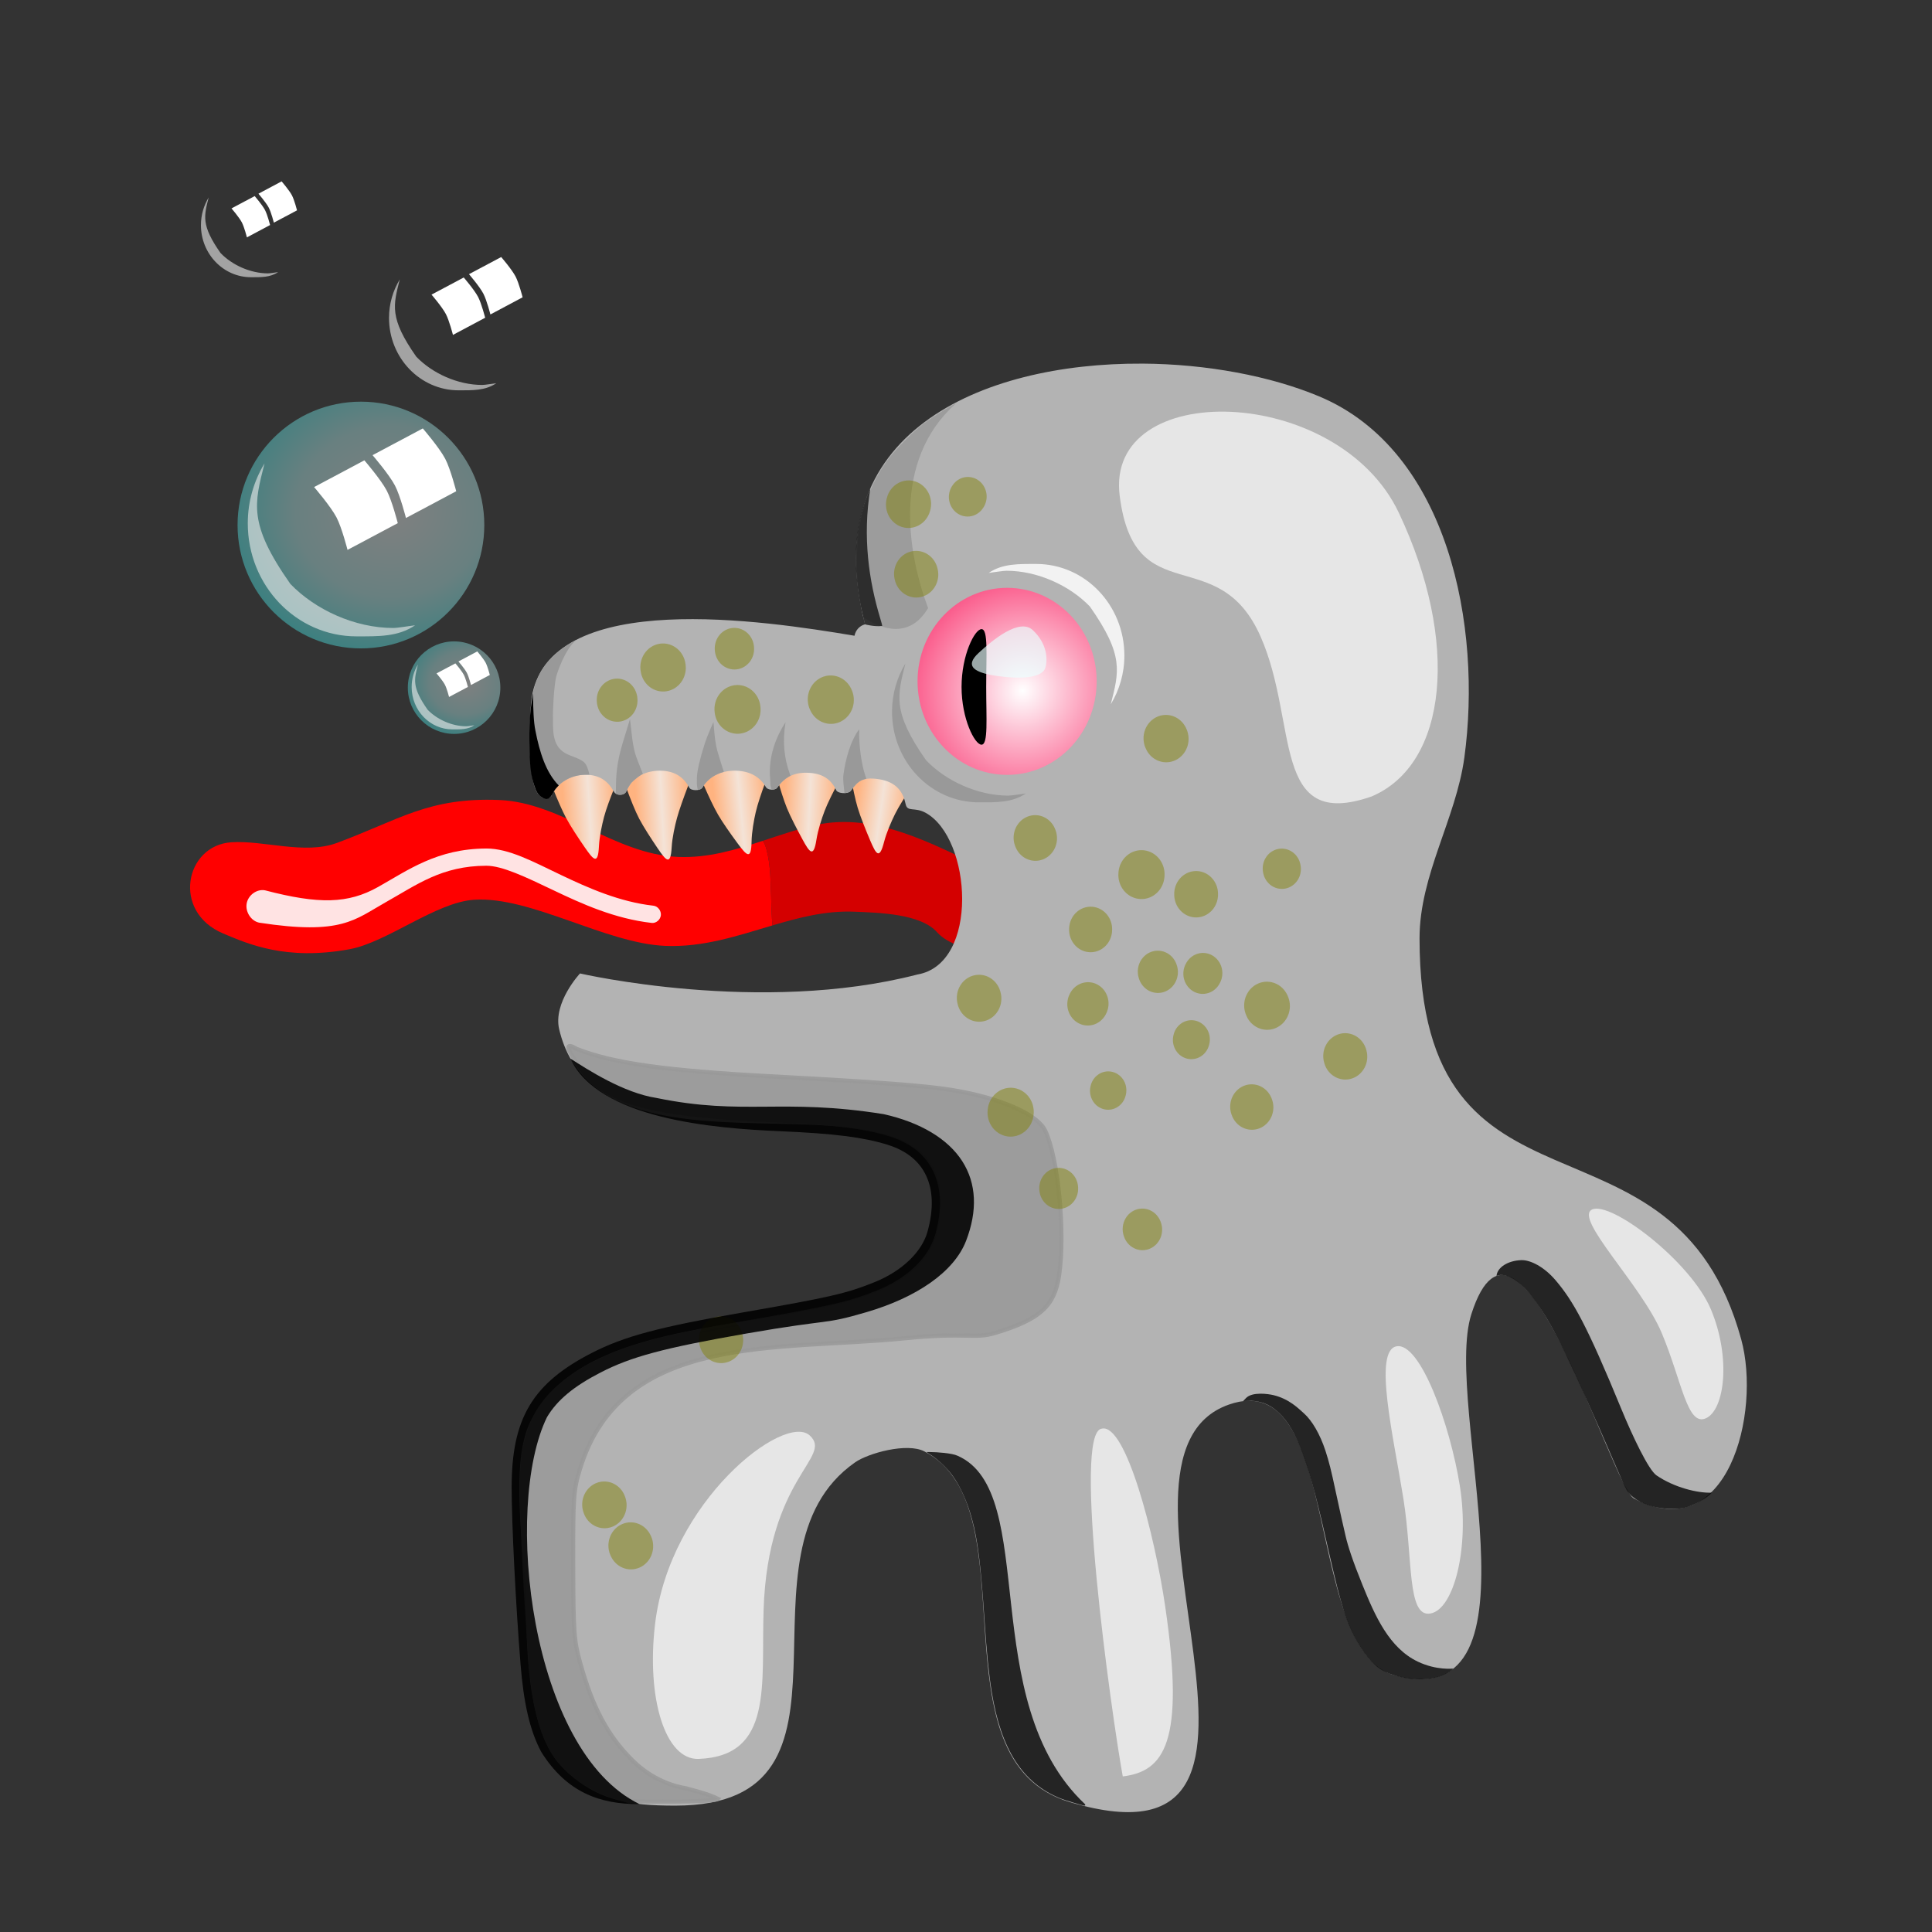 <?xml version="1.0" encoding="UTF-8" standalone="no"?>
<svg
    xmlns:inkscape="http://www.inkscape.org/namespaces/inkscape"
    xmlns:rdf="http://www.w3.org/1999/02/22-rdf-syntax-ns#"
    xmlns="http://www.w3.org/2000/svg"
    xmlns:osb="http://www.openswatchbook.org/uri/2009/osb"
    xmlns:sodipodi="http://sodipodi.sourceforge.net/DTD/sodipodi-0.dtd"
    xmlns:cc="http://creativecommons.org/ns#"
    xmlns:xlink="http://www.w3.org/1999/xlink"
    xmlns:dc="http://purl.org/dc/elements/1.1/"
    xmlns:svg="http://www.w3.org/2000/svg"
    xmlns:ns1="http://sozi.baierouge.fr"
    id="0"
    sodipodi:docname="Creature.svg"
    viewBox="0 0 354.33 354.33"
    version="1.0"
    inkscape:version="0.48.0 r9654"
  >
  <rect x="0" y="0" width="354.33" height="354.33" fill="#333333" stroke="none"/>
  <defs
      id="defs3061"
    >
    <linearGradient
        id="linearGradient5046"
      >
      <stop
          id="stop5048"
          style="stop-color:#ffffff"
          offset="0"
      />
      <stop
          id="stop5056"
          style="stop-color:#c0ffff"
          offset=".5"
      />
      <stop
          id="stop5050"
          style="stop-color:#19ffff"
          offset="1"
      />
    </linearGradient
    >
    <linearGradient
        id="linearGradient4988"
      >
      <stop
          id="stop4990"
          style="stop-color:#ffb380"
          offset="0"
      />
      <stop
          id="stop4996"
          style="stop-color:#f4e3d7"
          offset=".481"
      />
      <stop
          id="stop4992"
          style="stop-color:#ffb380"
          offset="1"
      />
    </linearGradient
    >
    <radialGradient
        id="radialGradient7172"
        gradientUnits="userSpaceOnUse"
        cy="-20.573"
        cx="376.57"
        gradientTransform="matrix(.954 -.219 .2 0.95 -167.59 490.11)"
        r="21.714"
        inkscape:collect="always"
      >
      <stop
          id="stop3933"
          style="stop-color:#ffffff"
          offset="0"
      />
      <stop
          id="stop3935"
          style="stop-color:#fa5486"
          offset="1"
      />
    </radialGradient
    >
    <linearGradient
        id="linearGradient4994"
        y2="393.68"
        xlink:href="#linearGradient4988"
        gradientUnits="userSpaceOnUse"
        x2="108.27"
        gradientTransform="translate(5 17)"
        y1="394.31"
        x1="98.477"
        inkscape:collect="always"
    />
    <linearGradient
        id="linearGradient5000"
        y2="393.68"
        xlink:href="#linearGradient4988"
        gradientUnits="userSpaceOnUse"
        x2="108.27"
        gradientTransform="matrix(1 .009 -.009 1 21.835 16.248)"
        y1="394.31"
        x1="98.477"
        inkscape:collect="always"
    />
    <linearGradient
        id="linearGradient5004"
        y2="393.68"
        xlink:href="#linearGradient4988"
        gradientUnits="userSpaceOnUse"
        x2="108.27"
        gradientTransform="matrix(1 -.031 .031 1 20.528 19.617)"
        y1="394.31"
        x1="98.477"
        inkscape:collect="always"
    />
    <linearGradient
        id="linearGradient5024"
        y2="393.68"
        xlink:href="#linearGradient4988"
        gradientUnits="userSpaceOnUse"
        x2="108.27"
        gradientTransform="matrix(.994 .106 -.106 .994 87.646 6.916)"
        y1="394.31"
        x1="98.477"
        inkscape:collect="always"
    />
    <linearGradient
        id="linearGradient5028"
        y2="393.68"
        xlink:href="#linearGradient4988"
        gradientUnits="userSpaceOnUse"
        x2="108.27"
        gradientTransform="matrix(.98 .201 -.201 .98 139.59 3.276)"
        y1="394.31"
        x1="98.477"
        inkscape:collect="always"
    />
    <radialGradient
        id="radialGradient5054"
        xlink:href="#linearGradient5046"
        gradientUnits="userSpaceOnUse"
        cy="65.102"
        cx="82.67"
        gradientTransform="matrix(1.555 -.048 .043 1.39 -48.089 -21.105)"
        r="22.627"
        inkscape:collect="always"
    />
  </defs
  >
  <sodipodi:namedview
      id="namedview3059"
      inkscape:zoom="1"
      borderopacity="1"
      inkscape:current-layer="layer1"
      inkscape:cx="274.81931"
      inkscape:guide-bbox="true"
      inkscape:snap-grids="false"
      inkscape:window-maximized="1"
      showgrid="false"
      units="cm"
      showguides="true"
      bordercolor="#666666"
      inkscape:window-x="-4"
      guidetolerance="10"
      objecttolerance="10"
      inkscape:window-y="-4"
      inkscape:window-width="1440"
      inkscape:pageopacity="0"
      inkscape:pageshadow="2"
      pagecolor="#ffffff"
      gridtolerance="10"
      inkscape:cy="173.26201"
      inkscape:window-height="844"
    >
    <inkscape:grid
        id="grid6108"
        enabled="true"
        visible="true"
        snapvisiblegridlinesonly="true"
        type="xygrid"
        empspacing="5"
    />
  </sodipodi:namedview
  >
  <g
      id="layer1"
      inkscape:label="01"
      inkscape:groupmode="layer"
      transform="translate(0 -261.42)"
    >
    <path
        id="path7189"
        style="fill:#ff0000"
        inkscape:connector-curvature="0"
        d="m139.91 415.62c-5.019 1.655-10.039 3.191-15.578 2.962-11.634-0.48-21.335-9.969-32.739-10.44-12.991-0.536-18.409 3.65-29.808 7.873-5.907 2.189-13.406-0.507-19.336-0.123-8.534 0.552-10.984 12.763-1.513 16.734 4.542 1.904 11.451 5.019 23.142 2.888 6.932-1.264 15.848-8.632 22.906-9.083 10.33-0.659 24.099 8.014 35.032 8.466 6.977 0.288 13.283-1.87 19.644-3.752-0.054-0.906-0.139-1.805-0.165-2.715-0.054-1.829-0.087-3.641-0.165-5.356-0.079-1.715-0.209-3.312-0.496-4.739-0.144-0.713-0.314-1.39-0.544-1.999-0.1-0.265-0.259-0.473-0.378-0.716z"
    />
    <path
        id="path5002"
        style="fill:url(#linearGradient5004)"
        d="m135.26 416.07c-1.259-1.71-2.729-3.788-3.58-5.256-1.543-2.662-3.885-8.372-3.885-8.372l13.838-0.849s-2.342 5.773-3.034 8.797c-0.327 1.429-0.731 3.604-0.763 5.439-0.059 3.354-0.88 2.545-2.576 0.242z"
        inkscape:transform-center-x="0.78818498"
        inkscape:transform-center-y="2.6182454"
        inkscape:connector-curvature="0"
        sodipodi:nodetypes="ssccsss"
    />
    <path
        id="path4477"
        style="fill:url(#linearGradient4994)"
        d="m107.26 416.85c-1.205-1.748-2.609-3.872-3.414-5.366-1.459-2.709-3.621-8.49-3.621-8.49l13.858-0.415s-2.522 5.697-3.308 8.697c-0.372 1.418-0.843 3.58-0.933 5.412-0.164 3.351-0.959 2.516-2.582 0.161z"
        inkscape:transform-center-x="0.62499998"
        inkscape:transform-center-y="2.7399841"
        inkscape:connector-curvature="0"
        sodipodi:nodetypes="ssccsss"
    />
    <path
        id="path7178"
        style="fill:#d40000"
        inkscape:connector-curvature="0"
        d="m139.91 415.62c0.12 0.242 0.278 0.451 0.378 0.716 0.23 0.609 0.4 1.286 0.544 1.999 0.287 1.427 0.418 3.024 0.496 4.739 0.079 1.715 0.112 3.527 0.165 5.356 0.027 0.91 0.111 1.809 0.165 2.715 4.869-1.44 9.762-2.735 15.034-2.518 4.382 0.181 12.138 0.343 15.176 3.776 2.019 2.281 6.068 3.031 5.579 3.011-0.191-0.008 0.391-1.317 0.425-1.382 0.485-0.92 0.482-3.127 0.52-4.122 0.107-2.829 0.579-6.802 1.702-9.428-9-4.219-19.584-10.123-30.376-7.775-3.364 0.732-6.584 1.849-9.81 2.912z"
    />
    <path
        id="path5026"
        style="fill:url(#linearGradient5028)"
        d="m159.57 415.51c-0.83-1.954-1.78-4.316-2.268-5.941-0.886-2.946-1.844-9.044-1.844-9.044l13.66 2.373s-3.613 5.075-4.986 7.857c-0.649 1.315-1.544 3.338-2 5.115-0.833 3.25-1.445 2.272-2.562-0.36z"
        inkscape:transform-center-x="-0.20039"
        sodipodi:nodetypes="ssccsss"
        inkscape:transform-center-y="5.4370839"
        inkscape:connector-curvature="0"
    />
    <path
        id="path5022"
        style="fill:url(#linearGradient5024)"
        d="m147.15 415.32c-1.014-1.866-2.186-4.125-2.829-5.696-1.165-2.848-2.705-8.825-2.705-8.825l13.825 1.05s-3.109 5.399-4.208 8.3c-0.519 1.371-1.216 3.471-1.499 5.284-0.517 3.315-1.22 2.401-2.585-0.113z"
        inkscape:transform-center-x="-0.28761"
        sodipodi:nodetypes="ssccsss"
        inkscape:transform-center-y="5.7790451"
        inkscape:connector-curvature="0"
    />
    <path
        id="path4998"
        style="fill:url(#linearGradient5000)"
        d="m120.6 416.98c-1.19-1.759-2.575-3.894-3.367-5.395-1.435-2.721-3.582-9.095-3.582-9.095l6.931-0.147 6.931-0.147s-2.536 6.248-3.349 9.242c-0.384 1.415-0.875 3.572-0.98 5.404-0.193 3.349-0.981 2.507-2.584 0.138z"
        inkscape:transform-center-x="0.115755"
        sodipodi:nodetypes="cscccsssc"
        inkscape:transform-center-y="6.4188516"
        inkscape:connector-curvature="0"
    />
    <path
        id="path7121"
        sodipodi:nodetypes="cccsccsccsccsccsccscsccssssssssssssssssssc"
        style="fill:#b3b3b3"
        inkscape:connector-curvature="0"
        d="m209.5 328.11c-29.521-0.175-60.011 12.801-50.844 47.812-0.976 0.241-1.744 1.06-1.938 2.094-16.785-2.825-54.917-8.537-59.062 10.562-0.582 2.679-1.213 17.172 1.406 18.812 0.645 0.606 1.368 0.738 2.062 0.031 1.002-2.29 3.418-3.906 6.25-3.906 2.617 0 4.13 1.14 5.25 3.156 0.494 0.737 1.867 0.702 2.25-0.094 0.952-2.384 3.22-3.812 6.125-3.812 2.634 0 4.309 1.073 5.422 3.109 0.285 0.607 2.025 0.632 2.406 0 1.127-1.996 3.321-3.109 5.922-3.109 2.563 0 4.529 0.997 5.672 2.941 0.32 0.675 1.743 0.704 2.104 0.208 1.194-1.743 2.823-2.774 5.223-2.774 2.734 0 4.499 0.934 5.562 3.094 0.238 0.809 2.271 0.812 2.688 0.281 1.218-1.601 1.9-2.691 5.188-2.188 3.337 0.511 4.463 2.452 4.906 4.562 0.311 1.529 1.624 0.483 3.656 1.594 8.474 4.634 9.912 27.676-1.469 29.656-28.796 7.473-61.906-0.188-61.906-0.188s-4.996 5.339-3.812 10.281c8.053 33.633 76.403 0.408 69.531 36.281-4.621 24.124-62.269 9.424-74.906 35.812-3.978 8.308-0.656 25.615-0.656 34.469 0 7.96 0.49 22.356 6.375 28.5 6.152 6.424 12.525 7.281 20.938 7.281 37.871 0 8.964-46.238 33-62.969 2.427-1.69 9.531-3.648 12.688-2 19.858 10.367 0.9 56.629 26.656 64.312 49.456 14.754 1.315-63.194 29.219-72.906 20.907-7.276 13.558 45.273 30.469 49.688 28.494 7.438 8.649-49.588 13.969-66.25 8.708-27.276 25.697 31.648 29.844 33.812 17.196 8.977 23.33-15.763 19.656-29.188-12.432-45.43-59-17.845-59-73.562 0-11.61 6.682-21.927 8.219-33.156 3.262-23.842-2.791-56.283-26.656-66.25-8.898-3.716-20.576-5.93-32.406-6z"
    />
    <path
        id="path7123"
        sodipodi:nodetypes="cszzc"
        style="fill:#e6e6e6"
        inkscape:connector-curvature="0"
        d="m251.56 407.49c-18.547 6.455-13.369-13.415-20.354-29.294-7.79-17.709-23.119-4.262-25.855-25.847-2.736-21.585 39.999-20.513 51.19 3.107 11.19 23.62 8.996 46.093-4.98 52.034z"
    />
    <path
        id="path7127"
        sodipodi:nodetypes="sssss"
        style="fill-rule:evenodd;fill:#e6e6e6"
        inkscape:connector-curvature="0"
        d="m313.78 501.56c3.698 8.799 2.551 18.386-0.9 19.967-3.451 1.581-4.423-6.838-8.121-15.638-3.698-8.799-16.209-21.069-12.758-22.65 3.451-1.581 18.082 9.521 21.779 18.32z"
    />
    <path
        id="path7140"
        sodipodi:nodetypes="sssss"
        style="fill-rule:evenodd;fill:#e6e6e6"
        inkscape:connector-curvature="0"
        d="m267.74 533.95c1.79 11.218-1.049 22.609-5.389 23.385-4.34 0.776-3.188-9.914-4.978-21.132s-5.576-27.093-1.236-27.869c4.34-0.776 9.813 14.399 11.603 25.617z"
    />
    <path
        id="path7146"
        style="fill-rule:evenodd;fill:url(#radialGradient7172)"
        inkscape:connector-curvature="0"
        d="m201.13 386.38c0 9.472-7.354 17.15-16.425 17.15-9.072 0-16.425-7.678-16.425-17.15 0-9.472 7.354-17.15 16.425-17.15 9.072 0 16.425 7.678 16.425 17.15z"
    />
    <path
        id="path7151"
        sodipodi:nodetypes="scsccsss"
        style="fill:#f2f2f2"
        inkscape:connector-curvature="0"
        d="m190.05 364.85c-3.26 0-6.189-0.081-8.728 1.646 0.661-0.067 2.584-0.399 3.261-0.399 5.678 0 11.582 2.69 15.3 6.557 6.338 9.019 5.323 11.992 3.835 17.933 1.568-2.591 2.494-5.641 2.494-8.928 0-9.285-7.234-16.808-16.162-16.808z"
    />
    <path
        id="path7156"
        d="m179.53 408.57c3.214 0 6.101 0.08 8.604-1.629-0.651 0.066-2.547 0.395-3.215 0.395-5.597 0-11.418-2.662-15.083-6.489-6.248-8.926-5.247-11.869-3.78-17.748-1.546 2.564-2.458 5.582-2.458 8.836 0 9.189 7.132 16.635 15.932 16.635z"
        sodipodi:nodetypes="scsccsss"
        style="fill:#999999"
        inkscape:connector-curvature="0"
    />
    <path
        id="path7158"
        sodipodi:nodetypes="sssss"
        style="fill-rule:evenodd;fill:#000000"
        inkscape:connector-curvature="0"
        d="m180.87 387.4c0 5.853 0.392 10.597-0.856 10.597-1.248 0-3.664-4.745-3.664-10.597 0-5.853 2.416-10.597 3.664-10.597s0.856 4.744 0.856 10.597z"
    />
    <path
        id="path7164"
        sodipodi:nodetypes="csssc"
        style="fill-opacity:.661;fill:#ebffff"
        inkscape:connector-curvature="0"
        d="m181.65 385.2c-2.978-0.623-4.729-1.662-2.175-4.027 2.606-2.413 7.521-6.476 9.959-4.17 2.595 2.455 2.733 5.255 2.308 6.81-0.704 2.573-7 1.94-10.092 1.387z"
    />
    <path
        id="path7174"
        d="m213.71 556.12c3.662 24.977-0.247 30.164-7.796 31.099-2.154-11.964-9.343-63.399-3.807-63.79 4.34-0.936 9.624 19.191 11.603 32.691z"
        sodipodi:nodetypes="sccs"
        style="fill-rule:evenodd;fill:#e6e6e6"
        inkscape:connector-curvature="0"
    />
    <path
        id="path7176"
        sodipodi:nodetypes="sssss"
        style="fill-rule:evenodd;fill:#e6e6e6"
        inkscape:connector-curvature="0"
        d="m140.04 556.77c-0.433 13.711 1.79 26.704-11.897 27.235-6.139 0.238-9.612-11.105-8.005-24.72 2.668-22.597 23.721-38.817 28.358-34.61 4.42 4.01-7.68 7.523-8.457 32.094z"
    />
    <path
        id="path7180"
        sodipodi:nodetypes="sscscssscscss"
        style="opacity:.888;block-progression:tb;text-indent:0;color:#000000;text-transform:none;fill:#ffffff"
        inkscape:connector-curvature="0"
        d="m89.185 417.04c-9.025 0.027-14.377 3.986-19.856 7.059-5.479 3.073-10.827 3.194-20.707 0.611-1.487-0.296-3.097 0.848-3.38 2.4s0.812 3.234 2.299 3.529c15.137 2.333 17.505-0.554 23.207-3.752 5.702-3.198 10.244-6.664 18.438-6.689 2.921-0.009 7.269 2.089 12.41 4.541 5.141 2.452 11.156 5.183 17.942 5.948 0.792 0.084 1.586-0.592 1.667-1.419 0.081-0.827-0.567-1.656-1.359-1.74-6.211-0.7-11.902-3.223-16.996-5.652-5.094-2.429-9.504-4.85-13.663-4.838z"
    />
    <path
        id="path7197"
        sodipodi:nodetypes="csssssssssccsssssscsssccc"
        style="opacity:.888;fill-rule:evenodd;stroke:#999999;stroke-width:.773;fill:#999999"
        inkscape:connector-curvature="0"
        d="m115.4 591.76s-3.852-1.114-5.475-1.89c-8.35-3.991-11.468-9.793-12.564-23.376-0.886-10.986-1.644-25.928-1.639-32.314 0.01-11.851 3.422-17.584 13.583-22.819 5.795-2.986 11.986-4.642 27.34-7.317 15.965-2.78 19.158-3.517 24.407-5.631 5.615-2.261 9.627-6.148 10.848-10.511 2.563-9.152-0.626-15.957-8.635-18.431-4.631-1.43-10.161-2.128-20.201-2.549-21.008-0.881-28.761-2.527-34.902-7.409-1.36-1.851-6.381-8.088-2.406-5.721 6.635 2.625 16.269 3.99 35.436 5.019 19.976 1.073 28.561 1.726 33.601 2.556 8.653 1.426 15.413 4.387 16.872 7.391 2.409 4.96 3.737 18.735 2.563 26.603-0.836 5.61-3.537 8.043-11.65 10.497-3.991 1.207-4.926-0.175-16.782 1.011-23.236 2.324-51.775-1.17-59.456 24.023-1.172 3.898-1.251 5.021-1.222 17.568 0.028 12.279 0.134 13.778 1.264 17.871 2.268 8.213 5.076 13.46 9.612 17.96 2.235 2.217 5.577 4.403 9.818 5.113 2.78 0.765 4.142 1.101 5.836 1.916-0.719 0.751-16.247 0.44-16.247 0.44z"
    />
    <path
        id="path7257"
        sodipodi:nodetypes="cssssccc"
        style="opacity:.888;fill-rule:evenodd;fill:#999999"
        inkscape:connector-curvature="0"
        d="m158.38 374.65c-0.302-0.489-0.757-3.852-1.064-6.641-0.324-2.939-0.141-7.842 0.391-10.468 0.864-4.272 2.481-8.076 4.867-11.452 1.456-2.06 4.916-5.577 6.993-7.108 1.611-1.188 5.542-3.614 5.659-3.492-11.599 10.444-8.819 27.289-5.015 37.454-3.368 5.659-8.447 3.966-11.831 1.707z"
    />
    <path
        id="use7413"
        sodipodi:rx="4.9497476"
        sodipodi:ry="4.9497476"
        style="opacity:.462;fill-rule:evenodd;fill:#808000"
        sodipodi:type="arc"
        d="m75.66 484.56a4.95 4.95 0 1 1 -9.899 0 4.95 4.95 0 1 1 9.899 0z"
        transform="matrix(.798 -.204 .196 .833 28.167 55.286)"
        sodipodi:cy="484.55545"
        sodipodi:cx="70.710678"
    />
    <path
        id="use7415"
        sodipodi:rx="4.9497476"
        sodipodi:ry="4.9497476"
        style="opacity:.462;fill-rule:evenodd;fill:#808000"
        sodipodi:type="arc"
        d="m75.66 484.56a4.95 4.95 0 1 1 -9.899 0 4.95 4.95 0 1 1 9.899 0z"
        transform="matrix(.796 .024 -.023 .831 154.88 27.519)"
        sodipodi:cy="484.55545"
        sodipodi:cx="70.710678"
    />
    <path
        id="use7417"
        sodipodi:rx="4.9497476"
        sodipodi:ry="4.9497476"
        style="opacity:.462;fill-rule:evenodd;fill:#808000"
        sodipodi:type="arc"
        d="m75.66 484.56a4.95 4.95 0 1 1 -9.899 0 4.95 4.95 0 1 1 9.899 0z"
        transform="matrix(.708 -.224 .214 .739 58.593 97.403)"
        sodipodi:cy="484.55545"
        sodipodi:cx="70.710678"
    />
    <path
        id="use7419"
        sodipodi:rx="4.9497476"
        sodipodi:ry="4.9497476"
        style="opacity:.462;fill-rule:evenodd;fill:#808000"
        sodipodi:type="arc"
        d="m75.66 484.56a4.95 4.95 0 1 1 -9.899 0 4.95 4.95 0 1 1 9.899 0z"
        transform="matrix(.685 .341 -.327 .715 309.54 74.955)"
        sodipodi:cy="484.55545"
        sodipodi:cx="70.710678"
    />
    <path
        id="use7421"
        sodipodi:rx="4.9497476"
        sodipodi:ry="4.9497476"
        style="opacity:.462;fill-rule:evenodd;fill:#808000"
        sodipodi:type="arc"
        d="m75.66 484.56a4.95 4.95 0 1 1 -9.899 0 4.95 4.95 0 1 1 9.899 0z"
        transform="matrix(.66 .179 -.171 .689 254.69 105.58)"
        sodipodi:cy="484.55545"
        sodipodi:cx="70.710678"
    />
    <path
        id="use7423"
        sodipodi:rx="4.9497476"
        sodipodi:ry="4.9497476"
        style="opacity:.462;fill-rule:evenodd;fill:#808000"
        sodipodi:type="arc"
        d="m75.66 484.56a4.95 4.95 0 1 1 -9.899 0 4.95 4.95 0 1 1 9.899 0z"
        transform="matrix(.629 .36 -.345 .657 343.3 96.132)"
        sodipodi:cy="484.55545"
        sodipodi:cx="70.710678"
    />
    <path
        id="use7425"
        sodipodi:rx="4.9497476"
        sodipodi:ry="4.9497476"
        style="opacity:.462;fill-rule:evenodd;fill:#808000"
        sodipodi:type="arc"
        d="m75.66 484.56a4.95 4.95 0 1 1 -9.899 0 4.95 4.95 0 1 1 9.899 0z"
        transform="matrix(.773 -.349 .334 .807 15.872 79.514)"
        sodipodi:cy="484.55545"
        sodipodi:cx="70.710678"
    />
    <path
        id="use7427"
        sodipodi:rx="4.9497476"
        sodipodi:ry="4.9497476"
        style="opacity:.462;fill-rule:evenodd;fill:#808000"
        sodipodi:type="arc"
        d="m75.66 484.56a4.95 4.95 0 1 1 -9.899 0 4.95 4.95 0 1 1 9.899 0z"
        transform="matrix(.691 -.147 .141 .721 117.9 81.778)"
        sodipodi:cy="484.55545"
        sodipodi:cx="70.710678"
    />
    <path
        id="use7429"
        sodipodi:rx="4.9497476"
        sodipodi:ry="4.9497476"
        style="opacity:.462;fill-rule:evenodd;fill:#808000"
        sodipodi:type="arc"
        d="m75.66 484.56a4.95 4.95 0 1 1 -9.899 0 4.95 4.95 0 1 1 9.899 0z"
        transform="matrix(.811 -.003 .003 .847 160.57 15.213)"
        sodipodi:cy="484.55545"
        sodipodi:cx="70.710678"
    />
    <path
        id="use7431"
        sodipodi:rx="4.9497476"
        sodipodi:ry="4.9497476"
        style="opacity:.462;fill-rule:evenodd;fill:#808000"
        sodipodi:type="arc"
        d="m75.66 484.56a4.95 4.95 0 1 1 -9.899 0 4.95 4.95 0 1 1 9.899 0z"
        transform="matrix(.853 .06 -.057 .891 176.65 -14.162)"
        sodipodi:cy="484.55545"
        sodipodi:cx="70.710678"
    />
    <path
        id="use7433"
        sodipodi:rx="4.9497476"
        sodipodi:ry="4.9497476"
        style="opacity:.462;fill-rule:evenodd;fill:#808000"
        sodipodi:type="arc"
        d="m75.66 484.56a4.95 4.95 0 1 1 -9.899 0 4.95 4.95 0 1 1 9.899 0z"
        transform="matrix(.736 -.325 .311 .769 -12.865 65.462)"
        sodipodi:cy="484.55545"
        sodipodi:cx="70.710678"
    />
    <path
        id="use7435"
        sodipodi:rx="4.9497476"
        sodipodi:ry="4.9497476"
        style="opacity:.462;fill-rule:evenodd;fill:#808000"
        sodipodi:type="arc"
        d="m75.66 484.56a4.95 4.95 0 1 1 -9.899 0 4.95 4.95 0 1 1 9.899 0z"
        transform="matrix(.747 -.376 .36 .78 -13.406 45.512)"
        sodipodi:cy="484.55545"
        sodipodi:cx="70.710678"
    />
    <path
        id="use7437"
        sodipodi:rx="4.9497476"
        sodipodi:ry="4.9497476"
        style="opacity:.462;fill-rule:evenodd;fill:#808000"
        sodipodi:type="arc"
        d="m75.66 484.56a4.95 4.95 0 1 1 -9.899 0 4.95 4.95 0 1 1 9.899 0z"
        transform="matrix(.561 .426 -.408 .586 335.52 38.451)"
        sodipodi:cy="484.55545"
        sodipodi:cx="70.710678"
    />
    <path
        id="use7439"
        sodipodi:rx="4.9497476"
        sodipodi:ry="4.9497476"
        style="opacity:.462;fill-rule:evenodd;fill:#808000"
        sodipodi:type="arc"
        d="m75.66 484.56a4.95 4.95 0 1 1 -9.899 0 4.95 4.95 0 1 1 9.899 0z"
        transform="matrix(.794 -.197 .189 .829 20.3 -21.042)"
        sodipodi:cy="484.55545"
        sodipodi:cx="70.710678"
    />
    <path
        id="use7441"
        sodipodi:rx="4.9497476"
        sodipodi:ry="4.9497476"
        style="opacity:.462;fill-rule:evenodd;fill:#808000"
        sodipodi:type="arc"
        d="m75.66 484.56a4.95 4.95 0 1 1 -9.899 0 4.95 4.95 0 1 1 9.899 0z"
        transform="matrix(.799 .243 -.233 .834 223.03 -67.415)"
        sodipodi:cy="484.55545"
        sodipodi:cx="70.710678"
    />
    <path
        id="use7443"
        sodipodi:rx="4.9497476"
        sodipodi:ry="4.9497476"
        style="opacity:.462;fill-rule:evenodd;fill:#808000"
        sodipodi:type="arc"
        d="m75.66 484.56a4.95 4.95 0 1 1 -9.899 0 4.95 4.95 0 1 1 9.899 0z"
        transform="matrix(.765 -.382 .366 .799 -79.073 29.588)"
        sodipodi:cy="484.55545"
        sodipodi:cx="70.710678"
    />
    <path
        id="use7445"
        sodipodi:rx="4.9497476"
        sodipodi:ry="4.9497476"
        style="opacity:.462;fill-rule:evenodd;fill:#808000"
        sodipodi:type="arc"
        d="m75.66 484.56a4.95 4.95 0 1 1 -9.899 0 4.95 4.95 0 1 1 9.899 0z"
        transform="matrix(.85 -.072 .069 .887 41.724 -33.191)"
        sodipodi:cy="484.55545"
        sodipodi:cx="70.710678"
    />
    <path
        id="use7447"
        sodipodi:rx="4.9497476"
        sodipodi:ry="4.9497476"
        style="opacity:.462;fill-rule:evenodd;fill:#808000"
        sodipodi:type="arc"
        d="m75.66 484.56a4.95 4.95 0 1 1 -9.899 0 4.95 4.95 0 1 1 9.899 0z"
        transform="matrix(.829 -.141 .135 .866 -2.426 -25.819)"
        sodipodi:cy="484.55545"
        sodipodi:cx="70.710678"
    />
    <path
        id="use7449"
        sodipodi:rx="4.9497476"
        sodipodi:ry="4.9497476"
        style="opacity:.462;fill-rule:evenodd;fill:#808000"
        sodipodi:type="arc"
        d="m75.66 484.56a4.95 4.95 0 1 1 -9.899 0 4.95 4.95 0 1 1 9.899 0z"
        transform="matrix(.726 -.053 .051 .758 58.645 16.841)"
        sodipodi:cy="484.55545"
        sodipodi:cx="70.710678"
    />
    <path
        id="use7451"
        sodipodi:rx="4.9497476"
        sodipodi:ry="4.9497476"
        style="opacity:.462;fill-rule:evenodd;fill:#808000"
        sodipodi:type="arc"
        d="m75.66 484.56a4.95 4.95 0 1 1 -9.899 0 4.95 4.95 0 1 1 9.899 0z"
        transform="matrix(.751 -.065 .063 .785 29.552 14.052)"
        sodipodi:cy="484.55545"
        sodipodi:cx="70.710678"
    />
    <path
        id="use7453"
        sodipodi:rx="4.9497476"
        sodipodi:ry="4.9497476"
        style="opacity:.462;fill-rule:evenodd;fill:#808000"
        sodipodi:type="arc"
        d="m75.66 484.56a4.95 4.95 0 1 1 -9.899 0 4.95 4.95 0 1 1 9.899 0z"
        transform="matrix(.848 .107 -.103 .886 175.3 28.51)"
        sodipodi:cy="484.55545"
        sodipodi:cx="70.710678"
    />
    <path
        id="use7455"
        sodipodi:rx="4.9497476"
        sodipodi:ry="4.9497476"
        style="opacity:.462;fill-rule:evenodd;fill:#808000"
        sodipodi:type="arc"
        d="m75.66 484.56a4.95 4.95 0 1 1 -9.899 0 4.95 4.95 0 1 1 9.899 0z"
        transform="matrix(.742 -.299 .287 .775 38.042 110.06)"
        sodipodi:cy="484.55545"
        sodipodi:cx="70.710678"
    />
    <path
        id="use7457"
        sodipodi:rx="4.9497476"
        sodipodi:ry="4.9497476"
        style="opacity:.462;fill-rule:evenodd;fill:#808000"
        sodipodi:type="arc"
        d="m75.66 484.56a4.95 4.95 0 1 1 -9.899 0 4.95 4.95 0 1 1 9.899 0z"
        transform="matrix(.718 -.042 .041 .749 123.53 119.41)"
        sodipodi:cy="484.55545"
        sodipodi:cx="70.710678"
    />
    <path
        id="use7459"
        sodipodi:rx="4.9497476"
        sodipodi:ry="4.9497476"
        style="opacity:.462;fill-rule:evenodd;fill:#808000"
        sodipodi:type="arc"
        d="m75.66 484.56a4.95 4.95 0 1 1 -9.899 0 4.95 4.95 0 1 1 9.899 0z"
        transform="matrix(.692 -.234 .224 .723 52.044 153.1)"
        sodipodi:cy="484.55545"
        sodipodi:cx="70.710678"
    />
    <path
        id="use7463"
        sodipodi:rx="4.9497476"
        sodipodi:ry="4.9497476"
        style="opacity:.462;fill-rule:evenodd;fill:#808000"
        sodipodi:type="arc"
        d="m75.66 484.56a4.95 4.95 0 1 1 -9.899 0 4.95 4.95 0 1 1 9.899 0z"
        transform="matrix(.782 -.228 .219 .816 85.307 75.88)"
        sodipodi:cy="484.55545"
        sodipodi:cx="70.710678"
    />
    <path
        id="use7467"
        sodipodi:rx="4.9497476"
        sodipodi:ry="4.9497476"
        style="opacity:.462;fill-rule:evenodd;fill:#808000"
        sodipodi:type="arc"
        d="m75.66 484.56a4.95 4.95 0 1 1 -9.899 0 4.95 4.95 0 1 1 9.899 0z"
        transform="matrix(.657 .143 -.137 .686 223.17 118.91)"
        sodipodi:cy="484.55545"
        sodipodi:cx="70.710678"
    />
    <path
        id="use7469"
        sodipodi:rx="4.9497476"
        sodipodi:ry="4.9497476"
        style="opacity:.462;fill-rule:evenodd;fill:#808000"
        sodipodi:type="arc"
        d="m75.66 484.56a4.95 4.95 0 1 1 -9.899 0 4.95 4.95 0 1 1 9.899 0z"
        transform="matrix(.766 -.295 .282 .8 -58.57 140.35)"
        sodipodi:cy="484.55545"
        sodipodi:cx="70.710678"
    />
    <path
        id="use7471"
        sodipodi:rx="4.9497476"
        sodipodi:ry="4.9497476"
        style="opacity:.462;fill-rule:evenodd;fill:#808000"
        sodipodi:type="arc"
        d="m75.66 484.56a4.95 4.95 0 1 1 -9.899 0 4.95 4.95 0 1 1 9.899 0z"
        transform="matrix(.769 -.292 .28 .803 -79.207 168.96)"
        sodipodi:cy="484.55545"
        sodipodi:cx="70.710678"
    />
    <path
        id="use7473"
        sodipodi:rx="4.9497476"
        sodipodi:ry="4.9497476"
        style="opacity:.462;fill-rule:evenodd;fill:#808000"
        sodipodi:type="arc"
        d="m75.66 484.56a4.95 4.95 0 1 1 -9.899 0 4.95 4.95 0 1 1 9.899 0z"
        transform="matrix(.731 -.396 .379 .764 -119.65 202.73)"
        sodipodi:cy="484.55545"
        sodipodi:cx="70.710678"
    />
    <path
        id="path7199"
        sodipodi:nodetypes="ccssssssssscccsssssccc"
        style="opacity:.888;block-progression:tb;text-indent:0;color:#000000;text-transform:none;fill:#000000"
        inkscape:connector-curvature="0"
        d="m104.6 455.55c5.144 11.134 26.368 12.814 38.383 13.332 9.985 0.419 15.34 1.11 19.738 2.468 3.618 1.117 5.914 3.088 7.139 5.701s1.423 6.054 0.236 10.292c-0.994 3.549-4.497 7.13-9.715 9.231-5.146 2.072-8.089 2.75-24.04 5.529-15.398 2.682-21.845 4.374-27.87 7.479-5.251 2.705-8.998 5.666-11.37 9.65-2.372 3.985-3.257 8.809-3.262 14.932-0.005 6.552 0.74 21.44 1.631 32.481 0.559 6.924 1.637 12.057 3.806 16.092 4.622 7.372 10.681 9.599 18.027 9.561-20.108-9.704-25.008-54.578-16.987-70.968 1.877-3.154 4.924-5.665 9.834-8.194 5.564-2.867 11.495-4.491 26.806-7.158 15.978-2.783 13.808-1.517 21.965-3.911 9.164-2.689 16.06-7.356 18.27-13.108 2.098-5.46 1.919-10.483-0.721-14.589-2.639-4.106-7.683-7.104-14.378-8.611-18.653-2.988-25.683 0.321-41.683-2.973-6.041-0.925-12.615-5.179-15.808-7.236z"
    />
    <path
        id="path4443"
        sodipodi:nodetypes="csscsssscsc"
        style="opacity:.8;fill:#000000"
        inkscape:connector-curvature="0"
        d="m298.21 534.44c-0.507-0.865-2.535-5.749-4.831-10.962-7.086-16.088-9.361-20.441-12.881-24.862-1.623-2.038-4.292-3.985-6.036-3.192 0.128-1.541 2.056-2.808 4.542-2.893 1.662-0.056 4.18 1.207 6.296 3.697 3.257 3.831 5.739 8.248 12.068 23.634 2.063 5.016 4.976 11.145 6.432 12.143 3.233 2.216 7.546 3.284 10.147 3.168-1.013 1.12-3.363 2.375-4.949 2.746-3.24 0.758-9.15-0.271-10.79-3.48z"
    />
    <path
        id="path4447"
        sodipodi:nodetypes="cccccc"
        style="opacity:.8;fill:#121212"
        inkscape:connector-curvature="0"
        d="m158.65 375.93s-0.549-2.201-0.815-3.505c-1.442-7.422-1.262-14.916 1.794-21.455-1.487 8.967-0.237 17.052 1.768 23.721 0.108 0.448 0.322 1.016 0.407 1.522-1.339 0.207-3.154-0.282-3.154-0.282z"
    />
    <path
        id="path4451"
        sodipodi:nodetypes="sssssscsssssssscss"
        style="opacity:.8;fill:#000000"
        inkscape:connector-curvature="0"
        d="m259.04 569.34c-1.905-0.183-4.066-0.799-5.322-1.469-1.949-1.039-3.901-3.427-5.405-6.447-1.937-3.89-2.811-7.477-5.383-18.824-3.351-14.783-5.629-19.839-8.907-22.535-1.332-1.095-2.626-1.61-4.515-1.756l-1.514 0.072 0.505-0.536c1.152-1.222 4.118-0.781 5.048-0.558 2.914 0.698 4.624 2.486 5.567 3.316 1.529 1.346 2.997 3.889 3.973 6.882 0.667 2.047 1.058 3.602 1.887 7.513 0.818 3.855 1.484 6.712 1.824 8.187 0.396 1.718 1.252 4.405 3.064 8.875 2.315 5.711 4.904 11.604 10.185 14.114 3.428 1.629 6.455 1.263 6.455 1.263s-0.236 0.362-1.258 0.918c-1.6 0.871-3.813 1.214-6.206 0.984z"
    />
    <path
        id="path4463"
        sodipodi:nodetypes="ccssssscccccc"
        style="opacity:.8;fill:#000000"
        inkscape:connector-curvature="0"
        d="m196.94 592.05c-0.997-0.295-2.107-0.656-2.466-0.802-6.936-2.827-10.871-8.934-12.592-19.541-0.528-3.253-0.923-7.176-1.315-13.044-0.694-10.395-1.234-14.744-2.328-18.75-0.82-3.004-2.114-5.887-3.508-7.819-0.951-1.317-2.612-2.925-3.868-3.745l-0.954-0.623 0.735 0.002c1.09 0.003 3.962 0.189 4.975 0.677 15.161 6.639 3.257 44.989 23.387 63.915 0.101 0.369 0.09 0.367-2.065-0.27z"
    />
    <path
        id="path5012"
        sodipodi:nodetypes="cccssscsscsccccccc"
        style="fill:#999999"
        inkscape:connector-curvature="0"
        d="m113.39 407.16c-0.043-0.009-0.161-0.052-0.262-0.097l-0.184-0.082 0.018-1.33c0.023-1.727 0.113-2.805 0.366-4.361 0.259-1.595 0.813-3.416 1.073-4.266l1.141-3.734 0.347 3.02c0.296 2.581 0.651 3.581 1.133 4.808 0.475 1.21 0.824 2.073 0.874 2.219-1.224 0.727-2.224 1.724-2.224 1.776 0 0.014-0.103 0.179-0.228 0.367-0.125 0.188-0.328 0.546-0.45 0.796-0.185 0.381-0.248 0.478-0.383 0.6-0.229 0.206-0.444 0.282-0.83 0.291-0.172 0.004-0.348 0.001-0.391-0.008z"
    />
    <path
        id="path5016"
        sodipodi:nodetypes="cssscscsccsssccc"
        style="fill:#999999"
        inkscape:connector-curvature="0"
        d="m99.456 407.46c-0.84-0.474-1.004-0.694-1.371-1.838-0.584-1.817-0.767-3.548-0.827-7.808-0.085-6.093 0.21-9.177 1.084-11.325 0.415-1.02 1.447-4.603 7.378-7.713-2.143 1.698-3.61 6.236-3.75 6.906-0.395 1.895-0.61 6.195-0.553 7.607-0.062 3.285 0.235 5.575 3.128 6.676 2.699 1.027 2.971 1.136 3.557 3.524-0 0.006-0.388 0.018-0.862 0.025-2.525 0.041-4.886 1.427-5.946 3.49-0.203 0.395-0.336 0.537-0.641 0.685-0.212 0.103-0.402 0.186-0.423 0.186-0.021 0-0.37-0.187-0.774-0.416z"
    />
    <path
        id="path5020"
        style="fill:#999999"
        inkscape:connector-curvature="0"
        d="m127.99 406.22c-0.215-0.378-0.257-2.03-0.08-3.201 0.245-1.628 1.032-4.472 1.799-6.502 0.193-0.51 1.086-2.6 1.141-2.67 0.006-0.008 0.059 0.616 0.117 1.386 0.113 1.493 0.32 2.877 0.577 3.846 0.135 0.508 1.069 3.523 1.184 3.821 0.029 0.076-0.01 0.111-0.16 0.141-0.405 0.081-1.353 0.505-1.861 0.833-0.626 0.404-1.313 1.083-1.728 1.705-0.227 0.342-0.365 0.482-0.557 0.57-0.278 0.126-0.39 0.145-0.431 0.072z"
    />
    <path
        id="path5032"
        sodipodi:nodetypes="ccccccsccc"
        style="fill:#999999"
        inkscape:connector-curvature="0"
        d="m141.49 406.12c-0.177-0.466-0.2-0.584-0.232-1.718-0.441-4.285 1.222-8.13 2.808-10.51-0.597 3.686-0.23 6.594 0.79 9.474l0.106 0.329-0.317 0.18c-0.705 0.402-1.343 0.979-1.92 1.737-0.322 0.424-0.381 0.469-0.735 0.561-0.375 0.098-0.447 0.09-0.501-0.053z"
    />
    <path
        id="path5036"
        sodipodi:nodetypes="csccccscccccc"
        style="fill:#999999"
        inkscape:connector-curvature="0"
        d="m154.85 406.6c-0.077-0.735-0.286-2.115-0.162-3.09 0.346-2.701 1.264-6.217 2.892-8.344-0.113 3.104 0.517 6.721 1.063 8.339 0.136 0.398 0.241 0.729 0.234 0.735-0.007 0.006-0.171 0.054-0.364 0.107-0.741 0.202-1.281 0.589-1.921 1.38-0.728 0.899-0.737 0.908-0.987 1-0.128 0.047-0.344 0.1-0.48 0.116l-0.248 0.03-0.029-0.274z"
    />
    <path
        id="path5044"
        sodipodi:nodetypes="sssscccccs"
        style="fill:#000000"
        inkscape:connector-curvature="0"
        d="m99.325 407.61c-0.688-0.436-1.007-1.071-1.357-2.167-0.605-1.892-0.823-3.205-0.876-8.09-0.046-4.248 0.275-6.457 0.596-8.312l0.081-0.469 0.01 1.094c0.014 1.527 0.064 4.103 0.422 5.788 0.767 3.923 1.916 7.641 4.269 10.018-0.446 0.502-0.748 0.707-1.173 1.638-0.759 1.219-1.349 0.896-1.972 0.501z"
    />
    <g
        id="g5069"
        transform="translate(-11.589 28.339)"
      >
      <path
          id="path5038"
          sodipodi:rx="22.627417"
          sodipodi:ry="22.627417"
          style="opacity:.377;fill:url(#radialGradient5054)"
          sodipodi:type="arc"
          d="m100.41 67.952c0 12.497-10.131 22.627-22.627 22.627-12.497 0-22.627-10.131-22.627-22.627 0-12.497 10.131-22.627 22.627-22.627 12.497 0 22.627 10.131 22.627 22.627z"
          transform="translate(0 261.42)"
          sodipodi:cy="67.952446"
          sodipodi:cx="77.781746"
      />
      <path
          id="rect5060"
          d="m79.913 316.56 9.217-4.904s3.045 3.526 4.114 5.572c0.969 1.856 2.015 5.949 2.015 5.949l-9.217 4.904s-1.046-4.093-2.015-5.949c-1.069-2.046-4.114-5.572-4.114-5.572z"
          sodipodi:nodetypes="ccsccsc"
          style="fill:#ffffff"
          inkscape:connector-curvature="0"
      />
      <path
          id="path5063"
          sodipodi:nodetypes="ccsccsc"
          style="fill:#ffffff"
          inkscape:connector-curvature="0"
          d="m69.196 322.41 9.217-4.904s3.045 3.526 4.114 5.572c0.969 1.856 2.015 5.949 2.015 5.949l-9.217 4.904s-1.046-4.094-2.015-5.949c-1.069-2.046-4.114-5.572-4.114-5.572z"
      />
      <path
          id="path5067"
          sodipodi:nodetypes="scsccsss"
          style="opacity:.587;fill:#f2f2f2"
          inkscape:connector-curvature="0"
          d="m76.962 349.79c4.02 0 7.632 0.099 10.763-2.03-0.815 0.082-3.186 0.492-4.021 0.492-7.001 0-14.282-3.317-18.867-8.085-7.816-11.122-6.564-14.788-4.729-22.113-1.934 3.194-3.075 6.956-3.075 11.009 0 11.449 8.921 20.727 19.93 20.727z"
      />
    </g
    >
    <g
        id="g5075"
        transform="matrix(.641 0 0 .641 34.787 108.79)"
      >
      <path
          id="path5077"
          sodipodi:rx="22.627417"
          sodipodi:ry="22.627417"
          style="opacity:.377;fill:url(#radialGradient5054)"
          sodipodi:type="arc"
          d="m100.41 67.952c0 12.497-10.131 22.627-22.627 22.627-12.497 0-22.627-10.131-22.627-22.627 0-12.497 10.131-22.627 22.627-22.627 12.497 0 22.627 10.131 22.627 22.627z"
          transform="translate(0 261.42)"
          sodipodi:cy="67.952446"
          sodipodi:cx="77.781746"
      />
      <path
          id="path5079"
          sodipodi:nodetypes="ccsccsc"
          style="fill:#ffffff"
          inkscape:connector-curvature="0"
          d="m79.913 316.56 9.217-4.904s3.045 3.526 4.114 5.572c0.969 1.856 2.015 5.949 2.015 5.949l-9.217 4.904s-1.046-4.093-2.015-5.949c-1.069-2.046-4.114-5.572-4.114-5.572z"
      />
      <path
          id="path5081"
          d="m69.196 322.41 9.217-4.904s3.045 3.526 4.114 5.572c0.969 1.856 2.015 5.949 2.015 5.949l-9.217 4.904s-1.046-4.094-2.015-5.949c-1.069-2.046-4.114-5.572-4.114-5.572z"
          sodipodi:nodetypes="ccsccsc"
          style="fill:#ffffff"
          inkscape:connector-curvature="0"
      />
      <path
          id="path5083"
          d="m76.962 349.79c4.02 0 7.632 0.099 10.763-2.03-0.815 0.082-3.186 0.492-4.021 0.492-7.001 0-14.282-3.317-18.867-8.085-7.816-11.122-6.564-14.788-4.729-22.113-1.934 3.194-3.075 6.956-3.075 11.009 0 11.449 8.921 20.727 19.93 20.727z"
          sodipodi:nodetypes="scsccsss"
          style="opacity:.587;fill:#f2f2f2"
          inkscape:connector-curvature="0"
      />
    </g
    >
    <g
        id="g5087"
        transform="matrix(.375 0 0 .375 54.112 264.02)"
      >
      <path
          id="path5089"
          sodipodi:rx="22.627417"
          sodipodi:ry="22.627417"
          style="opacity:.377;fill:url(#radialGradient5054)"
          sodipodi:type="arc"
          d="m100.41 67.952c0 12.497-10.131 22.627-22.627 22.627-12.497 0-22.627-10.131-22.627-22.627 0-12.497 10.131-22.627 22.627-22.627 12.497 0 22.627 10.131 22.627 22.627z"
          transform="translate(0 261.42)"
          sodipodi:cy="67.952446"
          sodipodi:cx="77.781746"
      />
      <path
          id="path5091"
          d="m79.913 316.56 9.217-4.904s3.045 3.526 4.114 5.572c0.969 1.856 2.015 5.949 2.015 5.949l-9.217 4.904s-1.046-4.093-2.015-5.949c-1.069-2.046-4.114-5.572-4.114-5.572z"
          sodipodi:nodetypes="ccsccsc"
          style="fill:#ffffff"
          inkscape:connector-curvature="0"
      />
      <path
          id="path5093"
          sodipodi:nodetypes="ccsccsc"
          style="fill:#ffffff"
          inkscape:connector-curvature="0"
          d="m69.196 322.41 9.217-4.904s3.045 3.526 4.114 5.572c0.969 1.856 2.015 5.949 2.015 5.949l-9.217 4.904s-1.046-4.094-2.015-5.949c-1.069-2.046-4.114-5.572-4.114-5.572z"
      />
      <path
          id="path5095"
          sodipodi:nodetypes="scsccsss"
          style="opacity:.587;fill:#f2f2f2"
          inkscape:connector-curvature="0"
          d="m76.962 349.79c4.02 0 7.632 0.099 10.763-2.03-0.815 0.082-3.186 0.492-4.021 0.492-7.001 0-14.282-3.317-18.867-8.085-7.816-11.122-6.564-14.788-4.729-22.113-1.934 3.194-3.075 6.956-3.075 11.009 0 11.449 8.921 20.727 19.93 20.727z"
      />
    </g
    >
    <g
        id="g5099"
        transform="matrix(.461 0 0 .461 10.56 151.01)"
      >
      <path
          id="path5101"
          sodipodi:rx="22.627417"
          sodipodi:ry="22.627417"
          style="opacity:.377;fill:url(#radialGradient5054)"
          sodipodi:type="arc"
          d="m100.41 67.952c0 12.497-10.131 22.627-22.627 22.627-12.497 0-22.627-10.131-22.627-22.627 0-12.497 10.131-22.627 22.627-22.627 12.497 0 22.627 10.131 22.627 22.627z"
          transform="translate(0 261.42)"
          sodipodi:cy="67.952446"
          sodipodi:cx="77.781746"
      />
      <path
          id="path5103"
          sodipodi:nodetypes="ccsccsc"
          style="fill:#ffffff"
          inkscape:connector-curvature="0"
          d="m79.913 316.56 9.217-4.904s3.045 3.526 4.114 5.572c0.969 1.856 2.015 5.949 2.015 5.949l-9.217 4.904s-1.046-4.093-2.015-5.949c-1.069-2.046-4.114-5.572-4.114-5.572z"
      />
      <path
          id="path5105"
          d="m69.196 322.41 9.217-4.904s3.045 3.526 4.114 5.572c0.969 1.856 2.015 5.949 2.015 5.949l-9.217 4.904s-1.046-4.094-2.015-5.949c-1.069-2.046-4.114-5.572-4.114-5.572z"
          sodipodi:nodetypes="ccsccsc"
          style="fill:#ffffff"
          inkscape:connector-curvature="0"
      />
      <path
          id="path5107"
          d="m76.962 349.79c4.02 0 7.632 0.099 10.763-2.03-0.815 0.082-3.186 0.492-4.021 0.492-7.001 0-14.282-3.317-18.867-8.085-7.816-11.122-6.564-14.788-4.729-22.113-1.934 3.194-3.075 6.956-3.075 11.009 0 11.449 8.921 20.727 19.93 20.727z"
          sodipodi:nodetypes="scsccsss"
          style="opacity:.587;fill:#f2f2f2"
          inkscape:connector-curvature="0"
      />
    </g
    >
  </g
  >
</svg
>
